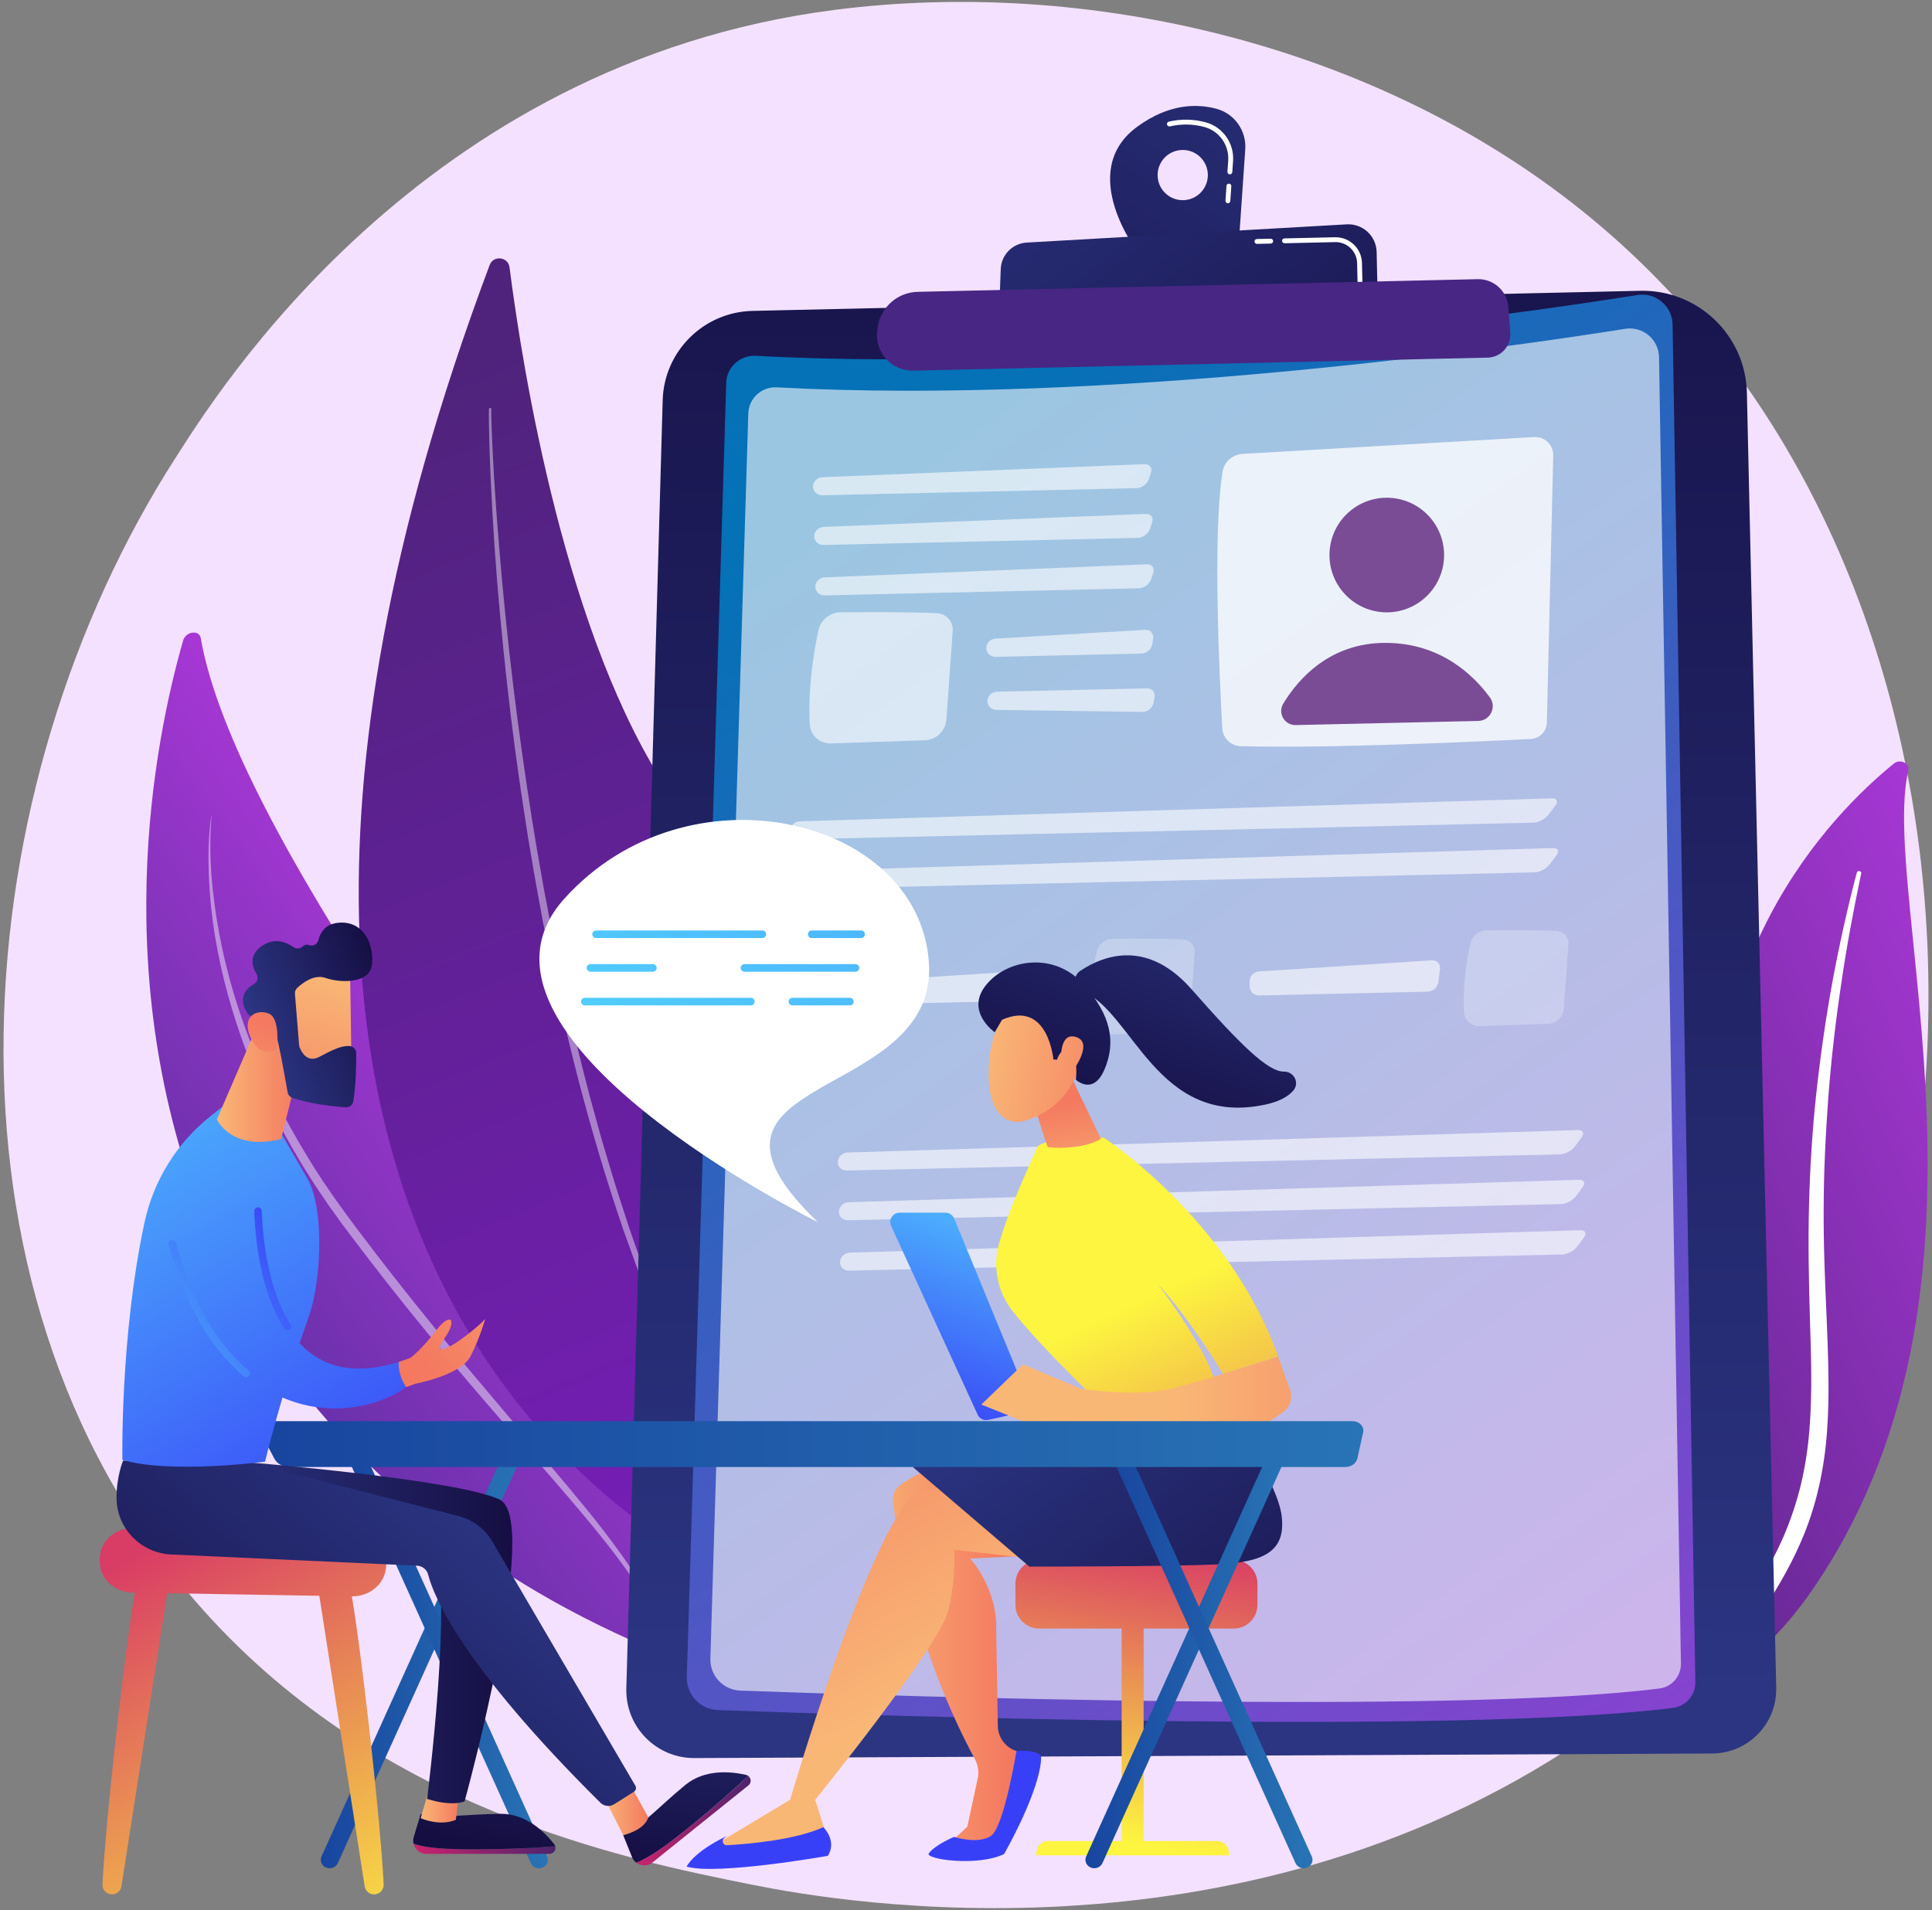 <?xml version="1.0" encoding="utf-8"?>
<!-- Generator: Adobe Illustrator 24.0.2, SVG Export Plug-In . SVG Version: 6.00 Build 0)  -->
<svg version="1.1" xmlns="http://www.w3.org/2000/svg" xmlns:xlink="http://www.w3.org/1999/xlink" x="0px" y="0px" width="550px"
	 height="543.857px" viewBox="0 0 550 543.857" enable-background="new 0 0 550 543.857" xml:space="preserve">
<rect x="0" y="0" width="550" height="543.857" fill="#808080" stroke="none"/>
<g id="Background">
</g>
<g id="Illustration">
	<g>
		<path fill="#F4E1FF" d="M485.479,466.964c-11.253,11.679-21.9,19.21-30.312,25.16c-98.884,69.945-215.889,49.556-240.756,44.577
			c-36.721-7.353-107.701-21.565-159.018-81.058c-77.639-90.008-65.55-231.814-5.327-325.422
			C61.081,113.099,119.268,18.065,237.534,2.825c71.573-9.223,155.004,9.379,215.423,59.281
			C579.781,166.853,570.753,378.463,485.479,466.964z"/>
		<g>
			
				<linearGradient id="SVGID_1_" gradientUnits="userSpaceOnUse" x1="4603.692" y1="407.223" x2="4794.857" y2="407.223" gradientTransform="matrix(-0.924 0.382 0.382 0.924 4684.252 -1815.409)">
				<stop  offset="0" style="stop-color:#A737D5"/>
				<stop  offset="1" style="stop-color:#4F237C"/>
			</linearGradient>
			<path fill="url(#SVGID_1_)" d="M543.265,219.34c0.473-2.015-2.362-3.355-4.097-1.947c-17.628,14.294-59.983,57.1-49.427,131.906
				c13.244,93.855-9.398,128.102-37.581,148.992c0,0,38.705-9.824,63.056-44.575C575.003,368.395,534.847,255.173,543.265,219.34z"
				/>
			<path fill="#FFFFFF" d="M529.849,248.655c-2.205,10.448-4.171,20.929-5.69,31.456c-1.583,10.519-2.795,21.074-3.625,31.647
				c-0.783,10.575-1.336,21.16-1.367,31.751c-0.087,10.59,0.354,21.171,0.839,31.793c0.416,10.618,0.905,21.313,0.128,32.084
				c-0.764,10.749-3.027,21.591-7.517,31.756c-1.122,2.533-2.303,5.059-3.643,7.499c-1.289,2.463-2.704,4.877-4.17,7.268
				c-2.958,4.771-6.288,9.38-9.999,13.755c-7.449,8.735-16.433,16.484-26.329,23.042c-1.042,0.69-2.534,0.521-3.333-0.379
				c-0.785-0.883-0.61-2.142,0.383-2.84l0.007-0.005c2.355-1.654,4.685-3.329,6.92-5.088c1.134-0.864,2.222-1.77,3.329-2.658
				c1.066-0.923,2.175-1.81,3.207-2.761c4.202-3.74,8.096-7.731,11.628-11.95c7.105-8.4,12.792-17.76,17.101-27.463
				c2.092-4.874,3.764-9.873,4.985-14.966c1.216-5.094,1.982-10.276,2.405-15.501c0.847-10.454,0.465-21.043,0.137-31.664
				c-0.312-10.623-0.541-21.3-0.26-31.968c0.123-5.334,0.358-10.665,0.703-15.99c0.155-2.663,0.369-5.323,0.578-7.983
				c0.238-2.658,0.494-5.315,0.774-7.97c1.144-10.617,2.663-21.198,4.567-31.724c1.962-10.517,4.247-20.986,6.995-31.361
				c0.079-0.297,0.421-0.482,0.764-0.414C529.698,248.085,529.91,248.367,529.849,248.655z"/>
		</g>
		<g>
			
				<linearGradient id="SVGID_2_" gradientUnits="userSpaceOnUse" x1="3392.115" y1="6682.313" x2="3496.031" y2="6682.313" gradientTransform="matrix(-0.806 0.593 0.474 0.644 -281.315 -6003.769)">
				<stop  offset="0" style="stop-color:#A737D5"/>
				<stop  offset="1" style="stop-color:#6931AA"/>
			</linearGradient>
			<path fill="url(#SVGID_2_)" d="M199.754,474.812c0,0,11.392-44.698-22.535-92.129C145.74,338.675,66.686,236.566,57.145,181.676
				c-0.422-2.432-4.265-1.904-5.012,0.695c-8.011,27.871-22.423,98.002,8.114,169.88
				C99.625,444.941,199.754,474.812,199.754,474.812z"/>
			<g opacity="0.45">
				<path fill="#FFFFFF" d="M60.216,232.407c-0.966,11.354,0.201,22.769,2.29,33.903c2.091,11.156,5.427,22.049,9.647,32.56
					c2.102,5.262,4.474,10.41,6.998,15.479c1.31,2.511,2.588,5.038,4.003,7.493c1.348,2.491,2.814,4.915,4.265,7.347
					c5.833,9.724,12.684,18.755,19.613,27.796c6.924,9.027,14.057,17.893,21.271,26.694c3.621,4.389,7.27,8.757,10.946,13.103
					l11.036,13.04c3.689,4.34,7.386,8.677,11.047,13.05c3.651,4.38,7.304,8.766,10.771,13.309c3.471,4.536,6.837,9.168,9.868,14.027
					c1.506,2.435,2.932,4.923,4.218,7.484c1.258,2.576,2.389,5.215,3.325,7.925c0.06,0.174-0.032,0.364-0.206,0.424
					c-0.17,0.059-0.356-0.028-0.42-0.195l-0.002-0.005c-1.015-2.645-2.218-5.211-3.545-7.711c-1.352-2.488-2.807-4.919-4.36-7.29
					c-3.118-4.735-6.569-9.25-10.131-13.674c-7.14-8.84-14.674-17.381-22.172-25.959c-15.066-17.096-29.788-34.552-43.682-52.657
					c-1.74-2.261-3.474-4.525-5.186-6.807c-0.854-1.144-1.729-2.265-2.567-3.427l-2.511-3.485l-1.255-1.743l-1.201-1.781
					l-2.401-3.562c-0.793-1.193-1.535-2.418-2.305-3.626c-0.755-1.217-1.55-2.409-2.259-3.655
					c-2.958-4.907-5.689-9.949-8.223-15.088c-2.484-5.162-4.841-10.389-6.868-15.749c-4.033-10.72-7.157-21.792-9.017-33.086
					c-0.929-5.645-1.491-11.347-1.75-17.053c-0.204-5.706-0.153-11.442,0.681-17.092c0.003-0.023,0.024-0.038,0.047-0.035
					C60.203,232.362,60.218,232.385,60.216,232.407z"/>
			</g>
		</g>
		<g>
			<linearGradient id="SVGID_3_" gradientUnits="userSpaceOnUse" x1="234.088" y1="463.108" x2="94.51" y2="120.916">
				<stop  offset="0" style="stop-color:#7A1DBC"/>
				<stop  offset="1" style="stop-color:#4F237C"/>
			</linearGradient>
			<path fill="url(#SVGID_3_)" d="M139.39,75.471c1.072-2.86,5.275-2.382,5.663,0.648c3.749,29.292,15.985,105.792,45.67,149.803
				c48.333,71.66,71.582,179.887,26.837,227.578C217.56,453.5,22.61,387.118,139.39,75.471z"/>
			<g opacity="0.43">
				<path fill="#FFFFFF" d="M139.867,116.559c-0.026,0.74,0.001,1.584,0.01,2.389l0.069,2.441l0.192,4.884
					c0.147,3.256,0.329,6.511,0.519,9.764c0.4,6.507,0.88,13.009,1.421,19.505c1.064,12.994,2.372,25.968,3.933,38.91
					c3.167,25.876,7.144,51.66,12.432,77.181c2.694,12.747,5.51,25.472,8.828,38.071c0.389,1.582,0.816,3.153,1.254,4.721
					l1.296,4.71l1.296,4.71c0.444,1.567,0.926,3.122,1.387,4.683c0.943,3.116,1.84,6.248,2.821,9.352l3.002,9.295
					c0.482,1.555,1.015,3.094,1.558,4.628l1.61,4.611l1.61,4.611c0.556,1.53,1.152,3.045,1.726,4.568
					c1.175,3.036,2.28,6.101,3.514,9.114l3.752,9.018c5.153,11.961,10.878,23.673,17.264,35.038l0.002,0.003
					c0.09,0.16,0.033,0.363-0.127,0.453c-0.158,0.089-0.357,0.034-0.449-0.12c-6.684-11.227-12.579-22.91-17.952-34.824l-3.86-9.011
					c-1.269-3.011-2.41-6.073-3.622-9.108c-0.592-1.523-1.207-3.037-1.781-4.567l-1.664-4.609l-1.664-4.61
					c-0.562-1.534-1.112-3.073-1.612-4.628c-8.351-24.772-14.927-50.114-20.162-75.707l-1.913-9.609l-1.767-9.636
					c-0.611-3.208-1.109-6.436-1.667-9.653l-0.815-4.829l-0.751-4.84c-2.026-12.902-3.787-25.845-5.21-38.826
					c-1.435-12.978-2.668-25.979-3.561-39.005c-0.437-6.513-0.814-13.031-1.109-19.552c-0.138-3.261-0.268-6.523-0.363-9.786
					l-0.115-4.896l-0.03-2.45c0.007-0.826-0.017-1.613,0.037-2.503c0.011-0.182,0.168-0.321,0.35-0.31
					c0.179,0.011,0.316,0.162,0.31,0.341L139.867,116.559z"/>
			</g>
		</g>
		<g>
			<linearGradient id="SVGID_4_" gradientUnits="userSpaceOnUse" x1="341.973" y1="482.746" x2="342.918" y2="-3.799">
				<stop  offset="0" style="stop-color:#2B3582"/>
				<stop  offset="1" style="stop-color:#150E42"/>
			</linearGradient>
			<path fill="url(#SVGID_4_)" d="M466.914,82.798l-252.68,5.725c-13.94,0.316-25.187,11.501-25.581,25.439l-10.351,366.762
				c-0.308,10.907,8.476,19.902,19.388,19.854l289.723-1.298c10.253-0.046,18.474-8.493,18.242-18.743l-8.353-368.698
				C496.929,95.428,483.324,82.426,466.914,82.798z"/>
			<g>
				
					<linearGradient id="SVGID_5_" gradientUnits="userSpaceOnUse" x1="1074.048" y1="599.86" x2="1368.832" y2="164.951" gradientTransform="matrix(-1 0.023 0.023 1 1601.432 -50.016)">
					<stop  offset="0" style="stop-color:#A737D5"/>
					<stop  offset="1" style="stop-color:#0571B6"/>
				</linearGradient>
				<path fill="url(#SVGID_5_)" d="M466.164,83.997c-34.4,5.461-152.728,22.622-251.002,17.314
					c-4.482-0.242-8.288,3.236-8.424,7.722l-11.22,368.415c-0.154,5.052,3.797,9.279,8.847,9.463
					c41.316,1.507,211.454,7.096,271.919-0.625c3.68-0.47,6.41-3.639,6.348-7.349l-6.483-386.553
					C476.06,87.133,471.351,83.174,466.164,83.997z"/>
				<path opacity="0.6" fill="#FFFFFF" d="M462.684,93.626c-33.104,5.255-146.977,21.77-241.551,16.662
					c-4.313-0.233-7.975,3.114-8.107,7.431l-10.798,354.542c-0.148,4.861,3.654,8.929,8.514,9.107
					c39.76,1.45,203.491,6.829,261.68-0.602c3.541-0.452,6.168-3.502,6.108-7.072l-6.239-371.997
					C472.208,96.644,467.676,92.834,462.684,93.626z"/>
				<path opacity="0.78" fill="#FFFFFF" d="M442.171,129.695l-1.807,75.999c-0.06,2.528-2.054,4.582-4.579,4.71
					c-14.051,0.715-57.839,2.776-82.607,2.047c-2.802-0.083-5.067-2.296-5.223-5.095c-0.794-14.227-2.765-55.643,0.087-73.04
					c0.461-2.81,2.819-4.915,5.662-5.079l83.04-4.789C439.739,124.276,442.243,126.697,442.171,129.695z"/>
				
					<ellipse transform="matrix(0.034 -0.999 0.999 0.034 223.597 547.241)" fill="#7A4C96" cx="394.966" cy="157.921" rx="16.324" ry="16.324"/>
				<path fill="#7A4C96" d="M420.841,205.275l-51.994,1.178c-3.188,0.072-5.177-3.404-3.522-6.129
					c4.26-7.011,13.27-17.372,29.283-17.277c15.433,0.092,24.783,9.055,29.527,15.528
					C426.149,201.323,424.247,205.198,420.841,205.275z"/>
				<g opacity="0.6">
					<path fill="#FFFFFF" d="M234.104,141.021c-1.464,0.033-2.655-1.087-2.646-2.488c0.009-1.402,1.214-2.597,2.677-2.656
						l91.691-3.713c1.463-0.059,2.288,1.031,1.833,2.423l-0.593,1.815c-0.455,1.392-2.026,2.558-3.49,2.591L234.104,141.021z"/>
				</g>
				<g opacity="0.6">
					<path fill="#FFFFFF" d="M326.148,146.317c1.463-0.059,2.288,1.031,1.833,2.423l-0.593,1.815
						c-0.455,1.392-2.026,2.558-3.49,2.591l-89.473,2.027c-1.464,0.033-2.655-1.087-2.646-2.488
						c0.009-1.402,1.214-2.597,2.677-2.656L326.148,146.317z"/>
				</g>
				<g opacity="0.6">
					<path fill="#FFFFFF" d="M326.474,160.676c1.463-0.059,2.288,1.031,1.833,2.423l-0.593,1.815
						c-0.455,1.392-2.026,2.558-3.49,2.591l-89.473,2.027c-1.464,0.033-2.655-1.087-2.646-2.488s1.214-2.597,2.677-2.656
						L326.474,160.676z"/>
				</g>
				<path opacity="0.6" fill="#FFFFFF" d="M266.807,174.605c-7.041-0.379-20.209-0.331-27.457-0.268
					c-3.071,0.027-5.717,2.167-6.369,5.169c-1.267,5.829-2.968,15.939-2.483,26.598c0.145,3.192,2.819,5.683,6.013,5.576
					l26.731-0.894c3.287-0.11,5.96-2.686,6.192-5.966l1.781-25.207C271.399,177.006,269.418,174.745,266.807,174.605z"/>
				<g opacity="0.6">
					<path fill="#FFFFFF" d="M283.453,187.027c-1.464,0.033-2.672-1.086-2.683-2.487c-0.012-1.401,1.175-2.618,2.637-2.704
						l42.613-2.504c1.462-0.086,2.48,1.029,2.261,2.477l-0.239,1.584c-0.218,1.448-1.595,2.66-3.059,2.694L283.453,187.027z"/>
				</g>
				<g opacity="0.6">
					<path fill="#FFFFFF" d="M326.505,195.998c1.464-0.032,2.44,1.119,2.169,2.558l-0.297,1.574c-0.271,1.439-1.691,2.6-3.156,2.58
						l-41.537-0.579c-1.465-0.02-2.63-1.183-2.59-2.584c0.04-1.401,1.27-2.573,2.735-2.606L326.505,195.998z"/>
				</g>
				<g opacity="0.6">
					<path fill="#FFFFFF" d="M227.467,238.979c-1.464,0.033-2.613-1.087-2.552-2.49c0.061-1.403,1.308-2.587,2.772-2.632
						l214.056-6.538c1.464-0.045,1.937,0.873,1.051,2.039l-2.056,2.706c-0.886,1.166-2.809,2.147-4.273,2.181L227.467,238.979z"/>
				</g>
				<g opacity="0.6">
					<path fill="#FFFFFF" d="M442.065,241.472c1.464-0.045,1.937,0.873,1.051,2.039l-2.056,2.706
						c-0.886,1.166-2.809,2.147-4.273,2.181l-208.998,4.735c-1.464,0.033-2.613-1.087-2.552-2.49
						c0.061-1.403,1.308-2.587,2.772-2.632L442.065,241.472z"/>
				</g>
				<path opacity="0.25" fill="#FFFFFF" d="M443.266,265.09c-5.142-0.277-14.759-0.242-20.052-0.196
					c-2.243,0.019-4.175,1.583-4.651,3.775c-0.925,4.257-2.168,11.64-1.814,19.425c0.106,2.332,2.059,4.15,4.392,4.072l19.522-0.653
					c2.401-0.08,4.353-1.961,4.522-4.357l1.301-18.409C446.619,266.843,445.172,265.192,443.266,265.09z"/>
				<g opacity="0.6">
					<path fill="#FFFFFF" d="M407.623,273.432c1.462-0.094,2.506,1.017,2.322,2.47l-0.477,3.751
						c-0.185,1.453-1.534,2.669-2.998,2.702l-48.022,1.088c-1.464,0.033-2.675-1.138-2.689-2.603l-0.014-1.398
						c-0.015-1.465,1.169-2.74,2.63-2.834L407.623,273.432z"/>
				</g>
				<path opacity="0.25" fill="#FFFFFF" d="M336.884,267.5c-5.142-0.277-14.759-0.242-20.052-0.196
					c-2.243,0.019-4.175,1.583-4.651,3.775c-0.925,4.257-2.168,11.64-1.814,19.425c0.106,2.332,2.059,4.15,4.392,4.072l19.522-0.653
					c2.401-0.08,4.353-1.961,4.522-4.357l1.301-18.409C340.237,269.253,338.79,267.603,336.884,267.5z"/>
				<g opacity="0.6">
					<path fill="#FFFFFF" d="M301.241,275.842c1.462-0.094,2.506,1.017,2.322,2.47l-0.477,3.751
						c-0.185,1.453-1.534,2.669-2.998,2.702l-48.022,1.088c-1.464,0.033-2.675-1.138-2.689-2.603l-0.014-1.398
						c-0.015-1.465,1.169-2.74,2.63-2.834L301.241,275.842z"/>
				</g>
				<g opacity="0.6">
					<path fill="#FFFFFF" d="M241.051,333.286c-1.464,0.033-2.615-1.087-2.557-2.49c0.058-1.403,1.304-2.587,2.768-2.632
						l207.914-6.398c1.464-0.045,1.95,0.882,1.08,2.06l-1.963,2.658c-0.87,1.178-2.78,2.169-4.244,2.203L241.051,333.286z"/>
				</g>
				<g opacity="0.6">
					<path fill="#FFFFFF" d="M449.496,335.919c1.464-0.045,1.95,0.882,1.08,2.06l-1.963,2.658c-0.87,1.178-2.78,2.169-4.244,2.203
						l-202.998,4.599c-1.464,0.033-2.615-1.087-2.557-2.49c0.058-1.403,1.304-2.587,2.768-2.632L449.496,335.919z"/>
				</g>
				<g opacity="0.6">
					<path fill="#FFFFFF" d="M449.822,350.277c1.464-0.045,1.95,0.882,1.08,2.06l-1.963,2.658c-0.87,1.178-2.78,2.169-4.244,2.203
						l-202.998,4.599c-1.464,0.033-2.615-1.087-2.557-2.49c0.058-1.403,1.304-2.587,2.768-2.632L449.822,350.277z"/>
				</g>
			</g>
			
				<linearGradient id="SVGID_6_" gradientUnits="userSpaceOnUse" x1="331.565" y1="15.664" x2="206.395" y2="180.322" gradientTransform="matrix(1 -0.023 0.023 1 49.158 -15.521)">
				<stop  offset="0" style="stop-color:#2B3582"/>
				<stop  offset="1" style="stop-color:#150E42"/>
			</linearGradient>
			<path fill="url(#SVGID_6_)" d="M324.072,72.061l28.612-3.194l1.813-26.352c0.365-5.302-3.05-10.148-8.18-11.536
				c-5.624-1.522-13.563-1.468-22.547,5.088C306.154,48.925,324.072,72.061,324.072,72.061z M329.549,50.011
				c-0.089-3.948,3.039-7.221,6.987-7.311c3.948-0.089,7.221,3.039,7.311,6.987c0.089,3.948-3.039,7.221-6.987,7.311
				C332.911,57.087,329.638,53.959,329.549,50.011z"/>
			<path fill="#FFFFFF" d="M349.506,57.868c-0.381-0.026-0.669-0.357-0.643-0.738l0.289-4.197c0.026-0.382,0.349-0.671,0.738-0.643
				c0.381,0.027,0.669,0.357,0.643,0.738l-0.289,4.197c-0.025,0.36-0.32,0.637-0.674,0.645
				C349.549,57.87,349.527,57.87,349.506,57.868z M350.072,49.644c-0.381-0.026-0.669-0.357-0.643-0.738l0.219-3.186
				c0.302-4.394-2.547-8.415-6.775-9.559c-3.223-0.872-6.526-0.932-9.818-0.18c-0.375,0.083-0.743-0.148-0.829-0.52
				c-0.085-0.372,0.148-0.744,0.52-0.829c3.514-0.804,7.043-0.74,10.488,0.193c4.864,1.317,8.142,5.938,7.794,10.989l-0.219,3.186
				c-0.025,0.36-0.32,0.637-0.674,0.645C350.115,49.646,350.093,49.646,350.072,49.644z"/>
			
				<linearGradient id="SVGID_7_" gradientUnits="userSpaceOnUse" x1="1320.297" y1="29.023" x2="1204.033" y2="181.966" gradientTransform="matrix(-1 0.023 0.023 1 1601.432 -50.016)">
				<stop  offset="0" style="stop-color:#2B3582"/>
				<stop  offset="1" style="stop-color:#150E42"/>
			</linearGradient>
			<path fill="url(#SVGID_7_)" d="M392.198,84.975l-0.3-13.221c-0.103-4.564-3.969-8.134-8.527-7.874l-91.086,5.188
				c-4.042,0.23-7.246,3.498-7.397,7.544l-0.474,12.721L392.198,84.975z"/>
			<path fill="#FFFFFF" d="M357.839,69.442l3.92-0.089c0.382-0.009,0.685-0.325,0.676-0.708c-0.009-0.382-0.325-0.685-0.707-0.676
				l-3.92,0.089c-0.382,0.009-0.685,0.325-0.676,0.707C357.14,69.149,357.457,69.451,357.839,69.442z"/>
			<path fill="#FFFFFF" d="M387.17,80.935c0.382-0.009,0.685-0.325,0.676-0.707l-0.121-5.349c-0.094-4.133-3.532-7.418-7.665-7.325
				l-14.413,0.327c-0.382,0.009-0.685,0.325-0.676,0.707c0.009,0.382,0.326,0.685,0.708,0.676l14.413-0.327
				c3.37-0.076,6.173,2.603,6.25,5.972l0.121,5.349C386.471,80.642,386.788,80.944,387.17,80.935z"/>
			<path fill="#482683" d="M420.651,79.489l-159.405,3.607c-5.732,0.13-10.539,4.365-11.388,10.035l-0.117,0.782
				c-0.931,6.21,3.96,11.761,10.238,11.618l163.54-3.705c3.757-0.085,6.68-3.294,6.415-7.043l-0.518-7.312
				C429.093,82.899,425.235,79.385,420.651,79.489z"/>
		</g>
		<g>
			<g>
				
					<linearGradient id="SVGID_8_" gradientUnits="userSpaceOnUse" x1="-1901.813" y1="328.338" x2="-1875.382" y2="406.803" gradientTransform="matrix(-1 0 0 1 -1613.259 0)">
					<stop  offset="0" style="stop-color:#53D8FF"/>
					<stop  offset="1" style="stop-color:#3840F7"/>
				</linearGradient>
				<path fill="url(#SVGID_8_)" d="M292.874,398.527l-21.243-51.589c-0.411-0.998-1.383-1.649-2.462-1.649h-13.064
					c-1.94,0-3.229,2.008-2.421,3.772l24.631,53.74c0.523,1.141,1.773,1.762,2.998,1.49l9.676-2.15
					C292.603,401.782,293.503,400.055,292.874,398.527z"/>
				<g>
					
						<linearGradient id="SVGID_9_" gradientUnits="userSpaceOnUse" x1="2526.919" y1="523.867" x2="2540.44" y2="438.815" gradientTransform="matrix(1 0 0 1 -2209.364 0)">
						<stop  offset="0" style="stop-color:#FDF53F"/>
						<stop  offset="1" style="stop-color:#D93C65"/>
					</linearGradient>
					<rect x="319.31" y="459.322" fill="url(#SVGID_9_)" width="6.256" height="67.652"/>
					
						<linearGradient id="SVGID_10_" gradientUnits="userSpaceOnUse" x1="2532.302" y1="524.655" x2="2545.936" y2="438.889" gradientTransform="matrix(1 0 0 1 -2209.364 0)">
						<stop  offset="0" style="stop-color:#FDF53F"/>
						<stop  offset="1" style="stop-color:#D93C65"/>
					</linearGradient>
					<path fill="url(#SVGID_10_)" d="M349.834,528.279h-54.792v-0.7c0-1.863,1.51-3.373,3.373-3.373h48.046
						c1.863,0,3.373,1.51,3.373,3.373V528.279z"/>
					
						<linearGradient id="SVGID_11_" gradientUnits="userSpaceOnUse" x1="2521.894" y1="523.068" x2="2535.415" y2="438.017" gradientTransform="matrix(1 0 0 1 -2209.364 0)">
						<stop  offset="0" style="stop-color:#FDF53F"/>
						<stop  offset="1" style="stop-color:#D93C65"/>
					</linearGradient>
					<path fill="url(#SVGID_11_)" d="M357.966,456.974c0,3.7-3.027,6.727-6.728,6.727h-55.435c-3.7,0-6.727-3.027-6.727-6.727
						v-6.083c0-3.7,3.027-6.727,6.727-6.727h55.435c3.7,0,6.728,3.027,6.728,6.727V456.974z"/>
				</g>
				<g>
					
						<linearGradient id="SVGID_12_" gradientUnits="userSpaceOnUse" x1="2452.037" y1="469.714" x2="2496.518" y2="469.714" gradientTransform="matrix(1 0 0 1 -2209.364 0)">
						<stop  offset="0" style="stop-color:#F9B776"/>
						<stop  offset="1" style="stop-color:#F47960"/>
					</linearGradient>
					<path fill="url(#SVGID_12_)" d="M276.255,414.213c0,0-9.296,1.441-19.747,8.428c-1.645,1.1-2.547,3.016-2.299,4.979
						c1.251,9.913,6.397,41.999,23.365,73.337c0.895,1.652,1.152,3.576,0.757,5.413l-2.948,13.719l-5.467,5.126h14.081l9.376-25.372
						l-4.009-1.268c-3.108-0.983-5.241-3.842-5.297-7.102l-0.47-27.217c0.401-12.126-7.435-20.492-7.435-20.492l22.488-1.094
						L276.255,414.213z"/>
					
						<linearGradient id="SVGID_13_" gradientUnits="userSpaceOnUse" x1="1368.456" y1="1232.763" x2="1517.244" y2="1137.899" gradientTransform="matrix(1 0 0 1 -2209.364 0)">
						<stop  offset="0" style="stop-color:#53D8FF"/>
						<stop  offset="1" style="stop-color:#3840F7"/>
					</linearGradient>
					<path fill="url(#SVGID_13_)" d="M264.417,527.69c-1.282,1.678,13.802,3.893,21.423,0.222c0,0,10.565-18.381,10.565-27.845
						c0,0-0.839-1.93-7.042-1.492c0,0-3.547,21.764-7.293,24.202c-3.746,2.438-10.479,0.247-10.479,0.247
						S266.309,525.214,264.417,527.69z"/>
					
						<linearGradient id="SVGID_14_" gradientUnits="userSpaceOnUse" x1="-1865.62" y1="488.331" x2="-1808.147" y2="389.476" gradientTransform="matrix(-1 0 0 1 -1613.259 0)">
						<stop  offset="0" style="stop-color:#F9B776"/>
						<stop  offset="1" style="stop-color:#F47960"/>
					</linearGradient>
					<path fill="url(#SVGID_14_)" d="M295.803,444.164c-0.12-0.207-24.212-2.897-24.212-2.897s0.789,7.325-1.676,17.409
						c-2.464,10.084-37.837,53.773-37.837,53.773l3.709,11.758c-11.468,3.995-22.748,4.633-33.848,2.036l22.986-13.794
						c0,0,21.512-73.309,34.689-86.387l24.15-8.355L295.803,444.164z"/>
					
						<linearGradient id="SVGID_15_" gradientUnits="userSpaceOnUse" x1="-1902.537" y1="388.986" x2="-1991.046" y2="506.231" gradientTransform="matrix(-1 0 0 1 -1613.259 0)">
						<stop  offset="0" style="stop-color:#2B3582"/>
						<stop  offset="1" style="stop-color:#150E42"/>
					</linearGradient>
					<path fill="url(#SVGID_15_)" d="M349.834,401.508c0,0,13.881,20.646,15.02,30.063c1.139,9.418-3.802,13.244-18.367,13.875
						c-14.564,0.631-53.445,0.621-53.445,0.621l-33.184-28.36c0,0,24.183-8.629,30.471-11.069
						C296.615,404.198,349.834,401.508,349.834,401.508z"/>
					
						<linearGradient id="SVGID_16_" gradientUnits="userSpaceOnUse" x1="1354.792" y1="1211.333" x2="1503.579" y2="1116.469" gradientTransform="matrix(1 0 0 1 -2209.364 0)">
						<stop  offset="0" style="stop-color:#53D8FF"/>
						<stop  offset="1" style="stop-color:#3840F7"/>
					</linearGradient>
					<path fill="url(#SVGID_16_)" d="M234.386,520.247c0,0,3.993,3.868,1.296,8.171c0,0-31.632,5.607-40.22,3.063
						c0,0,1.783-4.07,11.454-8.703l-0.714,0.548c-0.903,0.693-0.373,2.137,0.763,2.072
						C213.338,525.034,226.526,523.867,234.386,520.247z"/>
				</g>
				<g>
					
						<linearGradient id="SVGID_17_" gradientUnits="userSpaceOnUse" x1="2531.565" y1="371.617" x2="2581.44" y2="480.169" gradientTransform="matrix(1 0 0 1 -2209.364 0)">
						<stop  offset="0" style="stop-color:#FDF53F"/>
						<stop  offset="1" style="stop-color:#D93C65"/>
					</linearGradient>
					<path fill="url(#SVGID_17_)" d="M312.295,398.775c0,0-16.164-15.392-24.121-25.586c-4.301-5.511-5.652-12.765-3.663-19.467
						c3.633-12.239,10.088-24.914,10.677-26.887c0.902-3.024,19.027-2.898,19.027-2.898s35.665,23.147,49.678,62.356l-15.737,4.899
						c0,0-9.312-15.623-18.513-25.555c0,0,15.921,21.032,16.482,29.642L312.295,398.775z"/>
					
						<linearGradient id="SVGID_18_" gradientUnits="userSpaceOnUse" x1="2516.733" y1="343.928" x2="2512.038" y2="313.803" gradientTransform="matrix(1 0 0 1 -2209.364 0)">
						<stop  offset="0" style="stop-color:#F9B776"/>
						<stop  offset="1" style="stop-color:#F47960"/>
					</linearGradient>
					<path fill="url(#SVGID_18_)" d="M292.997,309.935c0.189,0.629,4.92,16.311,5.29,16.636c0.37,0.326,10.374,0.864,15.083-2.355
						l-7.989-16.724L292.997,309.935z"/>
					
						<linearGradient id="SVGID_19_" gradientUnits="userSpaceOnUse" x1="3856.026" y1="1574.787" x2="3893.201" y2="1600.038" gradientTransform="matrix(0.909 -0.417 0.417 0.909 -3881.791 477.348)">
						<stop  offset="0" style="stop-color:#F9B776"/>
						<stop  offset="1" style="stop-color:#F47960"/>
					</linearGradient>
					<path fill="url(#SVGID_19_)" d="M287.152,286.929c0,0-5.609,6.131-5.726,18.356c-0.117,12.225,5.547,15.246,10.277,13.847
						c4.73-1.399,11.322-4.542,15.361-14.259C311.103,295.157,294.598,279.296,287.152,286.929z"/>
					
						<linearGradient id="SVGID_20_" gradientUnits="userSpaceOnUse" x1="3920.903" y1="1527.352" x2="3858.552" y2="1592.221" gradientTransform="matrix(0.909 -0.417 0.417 0.909 -3881.791 477.348)">
						<stop  offset="0" style="stop-color:#2B3582"/>
						<stop  offset="1" style="stop-color:#150E42"/>
					</linearGradient>
					<path fill="url(#SVGID_20_)" d="M299.882,301.672c0,0-1.501-17.119-14.623-11.307l-2.084,3.553c0,0-8.528-5.959-2.461-13.457
						c6.067-7.498,19.377-9.41,27.575-0.362c8.198,9.047,9.378,16.777,6.141,24.392c-3.237,7.614-8.163,2.926-8.163,2.926
						s0.855-6.125-1.54-8.092c-2.395-1.967-3.835,2.395-3.835,2.395L299.882,301.672z"/>
					
						<linearGradient id="SVGID_21_" gradientUnits="userSpaceOnUse" x1="3858.255" y1="1571.506" x2="3895.429" y2="1596.757" gradientTransform="matrix(0.909 -0.417 0.417 0.909 -3881.791 477.348)">
						<stop  offset="0" style="stop-color:#F9B776"/>
						<stop  offset="1" style="stop-color:#F47960"/>
					</linearGradient>
					<path fill="url(#SVGID_21_)" d="M302.096,302.639c0,0-0.823-8.795,4.102-7.403c4.925,1.393,0.335,8.32-1.586,10.763
						L302.096,302.639z"/>
					
						<linearGradient id="SVGID_22_" gradientUnits="userSpaceOnUse" x1="2543.686" y1="396.09" x2="2631.859" y2="396.09" gradientTransform="matrix(1 0 0 1 -2209.364 0)">
						<stop  offset="0" style="stop-color:#F9B776"/>
						<stop  offset="1" style="stop-color:#F47960"/>
					</linearGradient>
					<path fill="url(#SVGID_22_)" d="M279.365,399.918l11.876-11.447l16.429,6.94c0,0,16.353,2.534,25.713,0
						c9.36-2.534,9.36-2.534,9.36-2.534l21.151-6.585l3.322,9.388c0.843,2.383-0.004,5.03-2.065,6.494
						c-1.83,1.3-3.975,2.729-5.342,3.327c-2.785,1.219-68.662-0.843-68.662-0.843L279.365,399.918z"/>
					
						<linearGradient id="SVGID_23_" gradientUnits="userSpaceOnUse" x1="3948.616" y1="1553.988" x2="3886.266" y2="1618.857" gradientTransform="matrix(0.909 -0.417 0.417 0.909 -3881.791 477.348)">
						<stop  offset="0" style="stop-color:#2B3582"/>
						<stop  offset="1" style="stop-color:#150E42"/>
					</linearGradient>
					<path fill="url(#SVGID_23_)" d="M308.027,282.226c-2.463-0.943-2.701-4.337-0.502-5.794c7.098-4.701,19.313-8.834,31.72,5.285
						c13.976,15.904,21.796,23.474,26.223,23.4c2.907-0.048,4.604,3.239,2.69,5.428c-1.415,1.618-3.836,3.073-7.857,3.946
						C329.283,321.223,322.474,287.759,308.027,282.226z"/>
				</g>
				<g>
					<g>
						
							<linearGradient id="SVGID_24_" gradientUnits="userSpaceOnUse" x1="2300.685" y1="470.991" x2="2358.643" y2="470.991" gradientTransform="matrix(1 0 0 1 -2209.364 0)">
							<stop  offset="0" style="stop-color:#18459F"/>
							<stop  offset="1" style="stop-color:#2874B5"/>
						</linearGradient>
						<path fill="url(#SVGID_24_)" d="M93.843,531.954c-0.333,0-0.671-0.063-0.996-0.196c-1.28-0.524-1.871-1.937-1.321-3.156
							l52.91-117.119c0.55-1.218,2.033-1.781,3.314-1.257c1.28,0.524,1.871,1.937,1.321,3.156L96.162,530.5
							C95.751,531.409,94.821,531.954,93.843,531.954z"/>
						
							<linearGradient id="SVGID_25_" gradientUnits="userSpaceOnUse" x1="2307.378" y1="470.991" x2="2365.336" y2="470.991" gradientTransform="matrix(1 0 0 1 -2209.364 0)">
							<stop  offset="0" style="stop-color:#18459F"/>
							<stop  offset="1" style="stop-color:#2874B5"/>
						</linearGradient>
						<path fill="url(#SVGID_25_)" d="M153.449,531.954c-0.978,0-1.908-0.544-2.319-1.454L98.22,413.381
							c-0.551-1.219,0.041-2.632,1.321-3.156c1.279-0.524,2.763,0.038,3.314,1.257l52.91,117.119
							c0.551,1.219-0.041,2.632-1.321,3.156C154.12,531.89,153.782,531.954,153.449,531.954z"/>
						
							<linearGradient id="SVGID_26_" gradientUnits="userSpaceOnUse" x1="2518.361" y1="470.991" x2="2576.318" y2="470.991" gradientTransform="matrix(1 0 0 1 -2209.364 0)">
							<stop  offset="0" style="stop-color:#18459F"/>
							<stop  offset="1" style="stop-color:#2874B5"/>
						</linearGradient>
						<path fill="url(#SVGID_26_)" d="M311.519,531.954c-0.333,0-0.671-0.063-0.996-0.196c-1.28-0.524-1.871-1.937-1.321-3.156
							l52.91-117.119c0.551-1.218,2.033-1.781,3.314-1.257c1.28,0.524,1.871,1.937,1.321,3.156L313.838,530.5
							C313.427,531.409,312.496,531.954,311.519,531.954z"/>
						
							<linearGradient id="SVGID_27_" gradientUnits="userSpaceOnUse" x1="2525.053" y1="470.991" x2="2583.011" y2="470.991" gradientTransform="matrix(1 0 0 1 -2209.364 0)">
							<stop  offset="0" style="stop-color:#18459F"/>
							<stop  offset="1" style="stop-color:#2874B5"/>
						</linearGradient>
						<path fill="url(#SVGID_27_)" d="M371.124,531.954c-0.978,0-1.908-0.544-2.319-1.454l-52.91-117.119
							c-0.551-1.219,0.041-2.632,1.32-3.156c1.279-0.524,2.763,0.038,3.314,1.257l52.91,117.119c0.551,1.219-0.041,2.632-1.32,3.156
							C371.795,531.89,371.457,531.954,371.124,531.954z"/>
					</g>
					
						<linearGradient id="SVGID_28_" gradientUnits="userSpaceOnUse" x1="2283.823" y1="411.183" x2="2597.476" y2="411.183" gradientTransform="matrix(1 0 0 1 -2209.364 0)">
						<stop  offset="0" style="stop-color:#18459F"/>
						<stop  offset="1" style="stop-color:#2874B5"/>
					</linearGradient>
					<path fill="url(#SVGID_28_)" d="M388.057,407.831c0.172-0.781-0.062-1.589-0.639-2.202c-0.577-0.614-1.436-0.969-2.343-0.969
						H77.954c-1.192,0-2.302,0.533-2.945,1.415c-0.642,0.881-0.729,1.989-0.229,2.939l3.328,6.32
						c0.762,1.447,2.413,2.374,4.231,2.374h300.628c1.69,0,3.143-1.052,3.464-2.508L388.057,407.831z"/>
				</g>
			</g>
			<g>
				<g>
					
						<linearGradient id="SVGID_29_" gradientUnits="userSpaceOnUse" x1="-1699.009" y1="580.779" x2="-1630.108" y2="453.961" gradientTransform="matrix(-1 0 0 1 -1613.259 0)">
						<stop  offset="0" style="stop-color:#FDF53F"/>
						<stop  offset="1" style="stop-color:#D93C65"/>
					</linearGradient>
					<path fill="url(#SVGID_29_)" d="M39.549,448.681c-1.855,2.745-9.23,64.908-10.384,87.867c-0.078,1.553,1.164,2.847,2.718,2.847
						l0,0c1.341,0,2.481-0.977,2.688-2.301l13.488-86.436L39.549,448.681z"/>
					
						<linearGradient id="SVGID_30_" gradientUnits="userSpaceOnUse" x1="-1747.837" y1="554.251" x2="-1678.936" y2="427.433" gradientTransform="matrix(-1 0 0 1 -1613.259 0)">
						<stop  offset="0" style="stop-color:#FDF53F"/>
						<stop  offset="1" style="stop-color:#D93C65"/>
					</linearGradient>
					<path fill="url(#SVGID_30_)" d="M98.838,448.681c1.855,2.745,9.23,64.908,10.384,87.867c0.078,1.553-1.164,2.847-2.718,2.847
						l0,0c-1.341,0-2.481-0.977-2.688-2.301l-13.488-86.436L98.838,448.681z"/>
					
						<linearGradient id="SVGID_31_" gradientUnits="userSpaceOnUse" x1="-1743.248" y1="556.745" x2="-1674.346" y2="429.926" gradientTransform="matrix(-1 0 0 1 -1613.259 0)">
						<stop  offset="0" style="stop-color:#FDF53F"/>
						<stop  offset="1" style="stop-color:#D93C65"/>
					</linearGradient>
					<path fill="url(#SVGID_31_)" d="M28.394,443.829l-0.006,0.678c-0.045,4.877,4.157,8.877,9.417,8.967l62.345,1.06
						c5.185,0.088,9.507-3.659,9.758-8.46l0.032-0.62c0.262-5.007-3.99-9.226-9.397-9.323l-62.371-1.118
						C32.834,434.918,28.439,438.88,28.394,443.829z"/>
				</g>
				<g>
					<g>
						
							<linearGradient id="SVGID_32_" gradientUnits="userSpaceOnUse" x1="3585.61" y1="526.398" x2="3626.001" y2="526.398" gradientTransform="matrix(1 0 0 1 -3467.871 0)">
							<stop  offset="0" style="stop-color:#CB236D"/>
							<stop  offset="1" style="stop-color:#4C246D"/>
						</linearGradient>
						<path fill="url(#SVGID_32_)" d="M133.981,526.567c-9.902,0-14.283-0.849-16.242-1.624c0.381,1.626,1.829,2.91,3.659,2.91
							h35.03c1.18,0,1.924-1.129,1.642-2.151C154.077,526.023,145.596,526.567,133.981,526.567z"/>
						
							<linearGradient id="SVGID_33_" gradientUnits="userSpaceOnUse" x1="3616.73" y1="448.731" x2="3605.694" y2="524.979" gradientTransform="matrix(1 0 0 1 -3467.871 0)">
							<stop  offset="0" style="stop-color:#2B3582"/>
							<stop  offset="1" style="stop-color:#150E42"/>
						</linearGradient>
						<path fill="url(#SVGID_33_)" d="M158.07,525.702c-0.057-0.206-0.14-0.409-0.287-0.596c-2.668-3.407-8.029-8.757-15.32-8.654
							c-10.682,0.15-14.406,1.309-22.707,0.065l-1.958,6.491c-0.199,0.662-0.203,1.322-0.059,1.936
							c1.959,0.775,6.34,1.624,16.242,1.624C145.596,526.567,154.077,526.023,158.07,525.702z"/>
					</g>
					
						<linearGradient id="SVGID_34_" gradientUnits="userSpaceOnUse" x1="3587.628" y1="514.226" x2="3598.557" y2="514.226" gradientTransform="matrix(1 0 0 1 -3467.871 0)">
						<stop  offset="0" style="stop-color:#F9B776"/>
						<stop  offset="1" style="stop-color:#F47960"/>
					</linearGradient>
					<path fill="url(#SVGID_34_)" d="M122.161,509.521l-2.404,8.175c0,0,5.325,2.424,10.009,0.478l0.92-7.083L122.161,509.521z"/>
					<g>
						
							<linearGradient id="SVGID_35_" gradientUnits="userSpaceOnUse" x1="3648.961" y1="518.394" x2="3681.572" y2="518.394" gradientTransform="matrix(1 0 0 1 -3467.871 0)">
							<stop  offset="0" style="stop-color:#CB236D"/>
							<stop  offset="1" style="stop-color:#4C246D"/>
						</linearGradient>
						<path fill="url(#SVGID_35_)" d="M194.764,521.419c-7.719,6.202-11.664,8.287-13.674,8.913c1.31,1.023,3.24,1.112,4.666-0.034
							l27.307-21.941c0.92-0.739,0.796-2.081-0.061-2.698C210.09,508.409,203.818,514.144,194.764,521.419z"/>
						
							<linearGradient id="SVGID_36_" gradientUnits="userSpaceOnUse" x1="3671.393" y1="456.643" x2="3660.357" y2="532.891" gradientTransform="matrix(1 0 0 1 -3467.871 0)">
							<stop  offset="0" style="stop-color:#2B3582"/>
							<stop  offset="1" style="stop-color:#150E42"/>
						</linearGradient>
						<path fill="url(#SVGID_36_)" d="M213.002,505.659c-0.173-0.124-0.364-0.229-0.595-0.283
							c-4.204-0.972-11.718-1.765-17.338,2.881c-8.233,6.807-10.414,10.039-17.66,14.273l2.52,6.262
							c0.257,0.638,0.666,1.153,1.161,1.539c2.01-0.626,5.955-2.711,13.674-8.913C203.818,514.144,210.09,508.409,213.002,505.659z"
							/>
					</g>
					
						<linearGradient id="SVGID_37_" gradientUnits="userSpaceOnUse" x1="3527.199" y1="464.914" x2="3613.71" y2="464.914" gradientTransform="matrix(1 0 0 1 -3467.871 0)">
						<stop  offset="0" style="stop-color:#2B3582"/>
						<stop  offset="1" style="stop-color:#150E42"/>
					</linearGradient>
					<path fill="url(#SVGID_37_)" d="M70.74,416.38c0,0,59.282,4.84,71.444,10.566c12.161,5.725-9.924,85.963-9.924,85.963
						s-3.311,1.594-10.678-0.697c0,0,7.555-59.213,1.933-72.052L59.328,429.66L70.74,416.38z"/>
					
						<linearGradient id="SVGID_38_" gradientUnits="userSpaceOnUse" x1="3639.391" y1="515.146" x2="3652.438" y2="515.146" gradientTransform="matrix(1 0 0 1 -3467.871 0)">
						<stop  offset="0" style="stop-color:#F9B776"/>
						<stop  offset="1" style="stop-color:#F47960"/>
					</linearGradient>
					<path fill="url(#SVGID_38_)" d="M171.519,511.259c0.55,0.502,5.89,11.271,5.89,11.271s5.945-1.286,7.157-5.048l-5.349-9.72
						L171.519,511.259z"/>
					
						<linearGradient id="SVGID_39_" gradientUnits="userSpaceOnUse" x1="3605.782" y1="428.87" x2="3510.806" y2="536.553" gradientTransform="matrix(1 0 0 1 -3467.871 0)">
						<stop  offset="0" style="stop-color:#2B3582"/>
						<stop  offset="1" style="stop-color:#150E42"/>
					</linearGradient>
					<path fill="url(#SVGID_39_)" d="M35.035,415.884c0,0-1.932,4.648-1.853,10.826c0.109,8.543,6.977,15.475,15.51,15.901
						l70.082,3.196c1.48,0.068,2.732,1.092,3.103,2.526c1.647,6.37,9.696,25.931,49.045,64.964c1.047,1.039,2.678,1.215,3.924,0.428
						l5.601-3.538c0.588-0.371,0.776-1.142,0.424-1.742l-40.805-69.681c-2.143-3.537-5.588-6.092-9.595-7.116L70.74,416.38
						L35.035,415.884z"/>
					
						<linearGradient id="SVGID_40_" gradientUnits="userSpaceOnUse" x1="-1613.793" y1="277.08" x2="-1716.096" y2="442.603" gradientTransform="matrix(-1 0 0 1 -1613.259 0)">
						<stop  offset="0" style="stop-color:#53D8FF"/>
						<stop  offset="1" style="stop-color:#3840F7"/>
					</linearGradient>
					<path fill="url(#SVGID_40_)" d="M34.846,415.679c0,0-0.695-34.735,6.249-67.425c2.564-12.071,9.238-22.879,18.931-30.516
						l3.243-2.555l16.242,6.598l8.347,14.422c4.595,9.19,3.467,29.148,0,38.82c-5.796,16.172-10.432,32.931-12.407,41.163
						C75.45,416.186,48.55,419.739,34.846,415.679z"/>
					
						<linearGradient id="SVGID_41_" gradientUnits="userSpaceOnUse" x1="3529.617" y1="307.219" x2="3552.965" y2="307.219" gradientTransform="matrix(1 0 0 1 -3467.871 0)">
						<stop  offset="0" style="stop-color:#F9B776"/>
						<stop  offset="1" style="stop-color:#F47960"/>
					</linearGradient>
					<path fill="url(#SVGID_41_)" d="M74.435,289.298l-12.689,29.438c0,0,4.06,9.136,18.272,5.583l5.076-20.302L74.435,289.298z"/>
					<g>
						
							<linearGradient id="SVGID_42_" gradientUnits="userSpaceOnUse" x1="2977.566" y1="2950.617" x2="2944.29" y2="2994.638" gradientTransform="matrix(0.937 -0.349 0.349 0.937 -3725.927 -1448.712)">
							<stop  offset="0" style="stop-color:#F9B776"/>
							<stop  offset="1" style="stop-color:#F47960"/>
						</linearGradient>
						<path fill="url(#SVGID_42_)" d="M99.581,275.872c0.153,0.411,0.489,29.414,0.489,29.414l-16.564-0.16l-4.403-27.441
							C79.104,277.684,97.02,268.989,99.581,275.872z"/>
						
							<linearGradient id="SVGID_43_" gradientUnits="userSpaceOnUse" x1="2952.153" y1="2961.236" x2="2991.901" y2="2961.236" gradientTransform="matrix(0.937 -0.349 0.349 0.937 -3725.927 -1448.712)">
							<stop  offset="0" style="stop-color:#2B3582"/>
							<stop  offset="1" style="stop-color:#150E42"/>
						</linearGradient>
						<path fill="url(#SVGID_43_)" d="M83.962,282.961l1.186,14.627c0.015,0.188,0.054,0.368,0.12,0.544
							c0.4,1.08,2.05,4.695,5.645,2.782c3.263-1.736,6.266-3.272,8.613-3.074c1.054,0.089,1.866,0.961,1.878,2.018
							c0.03,2.635-0.013,8.574-0.837,13.729c-0.167,1.046-1.114,1.781-2.171,1.706c-3.184-0.226-9.885-0.89-15.151-2.687
							c-0.714-0.243-1.238-0.849-1.366-1.592c-0.624-3.622-2.563-14.625-3.578-17.607c-0.952-2.799-4.847-3.758-6.512-4.043
							c-0.546-0.094-1.025-0.404-1.334-0.863c-1.093-1.623-2.959-5.523,1.857-8.327c1.008-0.587,1.327-1.879,0.709-2.869
							c-1.229-1.97-2.257-5.16,1.362-7.823c3.679-2.706,7.19-1.192,9.215,0.217c0.818,0.57,1.908,0.448,2.619-0.251
							c0.405-0.398,0.989-0.626,1.817-0.329c1.117,0.4,2.329-0.299,2.612-1.451c0.543-2.213,2.067-4.788,6.203-4.967
							c7.338-0.318,9.835,7.351,8.961,12.349c-0.873,4.999-8.849,4.891-13.161,3.398c-3.279-1.135-6.639,1.524-8.061,2.863
							C84.14,281.738,83.912,282.344,83.962,282.961z"/>
						
							<linearGradient id="SVGID_44_" gradientUnits="userSpaceOnUse" x1="2928.83" y1="2985.479" x2="2955.52" y2="2958.095" gradientTransform="matrix(0.937 -0.349 0.349 0.937 -3725.927 -1448.712)">
							<stop  offset="0" style="stop-color:#F9B776"/>
							<stop  offset="1" style="stop-color:#F47960"/>
						</linearGradient>
						<path fill="url(#SVGID_44_)" d="M78.787,298.729c0,0,1.148-8.775-2.272-10.124c-3.42-1.349-7.623,0.644-5.373,6.335
							C73.942,302.018,78.787,298.729,78.787,298.729z"/>
					</g>
					
						<linearGradient id="SVGID_45_" gradientUnits="userSpaceOnUse" x1="-1628.495" y1="267.994" x2="-1730.797" y2="433.517" gradientTransform="matrix(-1 0 0 1 -1613.259 0)">
						<stop  offset="0" style="stop-color:#53D8FF"/>
						<stop  offset="1" style="stop-color:#3840F7"/>
					</linearGradient>
					<path fill="url(#SVGID_45_)" d="M113.53,387.78c-41.83,13.132-39.605-45.744-39.876-46.158
						c-16.583-25.34-25.894,8.429-24.287,13.189c14.708,53.249,51.786,50.613,66.233,40.153
						C113.801,392.165,113.391,389.702,113.53,387.78z"/>
					
						<linearGradient id="SVGID_46_" gradientUnits="userSpaceOnUse" x1="2287.34" y1="-211.901" x2="2334.864" y2="-266.874" gradientTransform="matrix(0.955 0.296 -0.296 0.955 -2222.056 -81.797)">
						<stop  offset="0" style="stop-color:#53D8FF"/>
						<stop  offset="1" style="stop-color:#3840F7"/>
					</linearGradient>
					<path fill="url(#SVGID_46_)" d="M81.464,378.698c-0.231-0.072-0.439-0.222-0.58-0.441c-6.338-9.877-8.126-23.601-8.511-33.375
						c-0.023-0.587,0.434-1.082,1.021-1.105c0.587-0.023,1.082,0.434,1.105,1.021c0.306,7.786,1.775,22.336,8.176,32.309
						c0.317,0.495,0.174,1.153-0.321,1.47C82.079,378.754,81.754,378.788,81.464,378.698z"/>
					
						<linearGradient id="SVGID_47_" gradientUnits="userSpaceOnUse" x1="2287.417" y1="-211.834" x2="2334.94" y2="-266.805" gradientTransform="matrix(0.955 0.296 -0.296 0.955 -2222.056 -81.797)">
						<stop  offset="0" style="stop-color:#53D8FF"/>
						<stop  offset="1" style="stop-color:#3840F7"/>
					</linearGradient>
					<path fill="url(#SVGID_47_)" d="M69.783,392.077c-0.131-0.041-0.256-0.107-0.368-0.201c-9.56-8.011-16.763-20.6-21.408-37.417
						c-0.156-0.566,0.176-1.153,0.742-1.309c0.567-0.156,1.153,0.176,1.309,0.743c4.528,16.393,11.5,28.624,20.724,36.352
						c0.45,0.378,0.509,1.049,0.132,1.499C70.63,392.083,70.18,392.201,69.783,392.077z"/>
					
						<linearGradient id="SVGID_48_" gradientUnits="userSpaceOnUse" x1="2412.273" y1="-300.79" x2="2377.723" y2="-244.728" gradientTransform="matrix(0.955 0.296 -0.296 0.955 -2222.056 -81.797)">
						<stop  offset="0" style="stop-color:#F9B776"/>
						<stop  offset="1" style="stop-color:#F47960"/>
					</linearGradient>
					<path fill="url(#SVGID_48_)" d="M138.154,375.487c0,0-0.679,1.085-5.577,4.879c-4.898,3.795-9.829,5.984-6.084,0.769
						c3.744-5.215,1.922-7.906-2.351-2.288c-4.273,5.618-7.327,7.788-7.327,7.788c-1.124,0.431-2.218,0.81-3.285,1.145
						c-0.139,1.922,0.271,4.385,2.07,7.184c1.694-0.56,2.652-0.974,2.652-0.974s12.954-2.357,15.729-7.873
						C136.756,380.6,138.154,375.487,138.154,375.487z"/>
				</g>
			</g>
		</g>
		<g>
			<path fill="#FFFFFF" d="M232.797,347.965c0,0-107.272-53.002-72.19-92.027c35.082-39.024,100.486-23.426,103.799,17.647
				C267.719,314.659,188.113,305.023,232.797,347.965z"/>
			<g>
				<linearGradient id="SVGID_49_" gradientUnits="userSpaceOnUse" x1="162.939" y1="316.8" x2="371.033" y2="-30.661">
					<stop  offset="0" style="stop-color:#53D8FF"/>
					<stop  offset="1" style="stop-color:#3840F7"/>
				</linearGradient>
				<path fill="url(#SVGID_49_)" d="M169.681,267.099h47.343c0.597,0,1.082-0.484,1.082-1.082s-0.484-1.082-1.082-1.082h-47.343
					c-0.597,0-1.082,0.484-1.082,1.082S169.083,267.099,169.681,267.099z"/>
				<linearGradient id="SVGID_50_" gradientUnits="userSpaceOnUse" x1="195.877" y1="336.527" x2="403.971" y2="-10.934">
					<stop  offset="0" style="stop-color:#53D8FF"/>
					<stop  offset="1" style="stop-color:#3840F7"/>
				</linearGradient>
				<path fill="url(#SVGID_50_)" d="M231.081,267.099h14.048c0.597,0,1.082-0.484,1.082-1.082s-0.484-1.082-1.082-1.082h-14.048
					c-0.597,0-1.082,0.484-1.082,1.082S230.483,267.099,231.081,267.099z"/>
				<linearGradient id="SVGID_51_" gradientUnits="userSpaceOnUse" x1="155.109" y1="312.111" x2="363.204" y2="-35.351">
					<stop  offset="0" style="stop-color:#53D8FF"/>
					<stop  offset="1" style="stop-color:#3840F7"/>
				</linearGradient>
				<path fill="url(#SVGID_51_)" d="M168.086,276.683h17.777c0.597,0,1.082-0.484,1.082-1.082s-0.484-1.082-1.082-1.082h-17.777
					c-0.597,0-1.082,0.484-1.082,1.082S167.488,276.683,168.086,276.683z"/>
				<linearGradient id="SVGID_52_" gradientUnits="userSpaceOnUse" x1="192.473" y1="334.488" x2="400.567" y2="-12.973">
					<stop  offset="0" style="stop-color:#53D8FF"/>
					<stop  offset="1" style="stop-color:#3840F7"/>
				</linearGradient>
				<path fill="url(#SVGID_52_)" d="M211.946,276.683h31.587c0.597,0,1.082-0.484,1.082-1.082s-0.484-1.082-1.082-1.082h-31.587
					c-0.597,0-1.082,0.484-1.082,1.082S211.349,276.683,211.946,276.683z"/>
				<linearGradient id="SVGID_53_" gradientUnits="userSpaceOnUse" x1="169.008" y1="320.435" x2="377.103" y2="-27.026">
					<stop  offset="0" style="stop-color:#53D8FF"/>
					<stop  offset="1" style="stop-color:#3840F7"/>
				</linearGradient>
				<path fill="url(#SVGID_53_)" d="M166.491,286.268h47.255c0.597,0,1.082-0.484,1.082-1.082c0-0.598-0.484-1.082-1.082-1.082
					h-47.255c-0.597,0-1.082,0.484-1.082,1.082C165.409,285.785,165.894,286.268,166.491,286.268z"/>
				<linearGradient id="SVGID_54_" gradientUnits="userSpaceOnUse" x1="201.128" y1="339.672" x2="409.223" y2="-7.79">
					<stop  offset="0" style="stop-color:#53D8FF"/>
					<stop  offset="1" style="stop-color:#3840F7"/>
				</linearGradient>
				<path fill="url(#SVGID_54_)" d="M225.579,286.268h16.36c0.597,0,1.082-0.484,1.082-1.082c0-0.598-0.484-1.082-1.082-1.082
					h-16.36c-0.597,0-1.081,0.484-1.081,1.082C224.497,285.785,224.982,286.268,225.579,286.268z"/>
			</g>
		</g>
	</g>
</g>
</svg>
